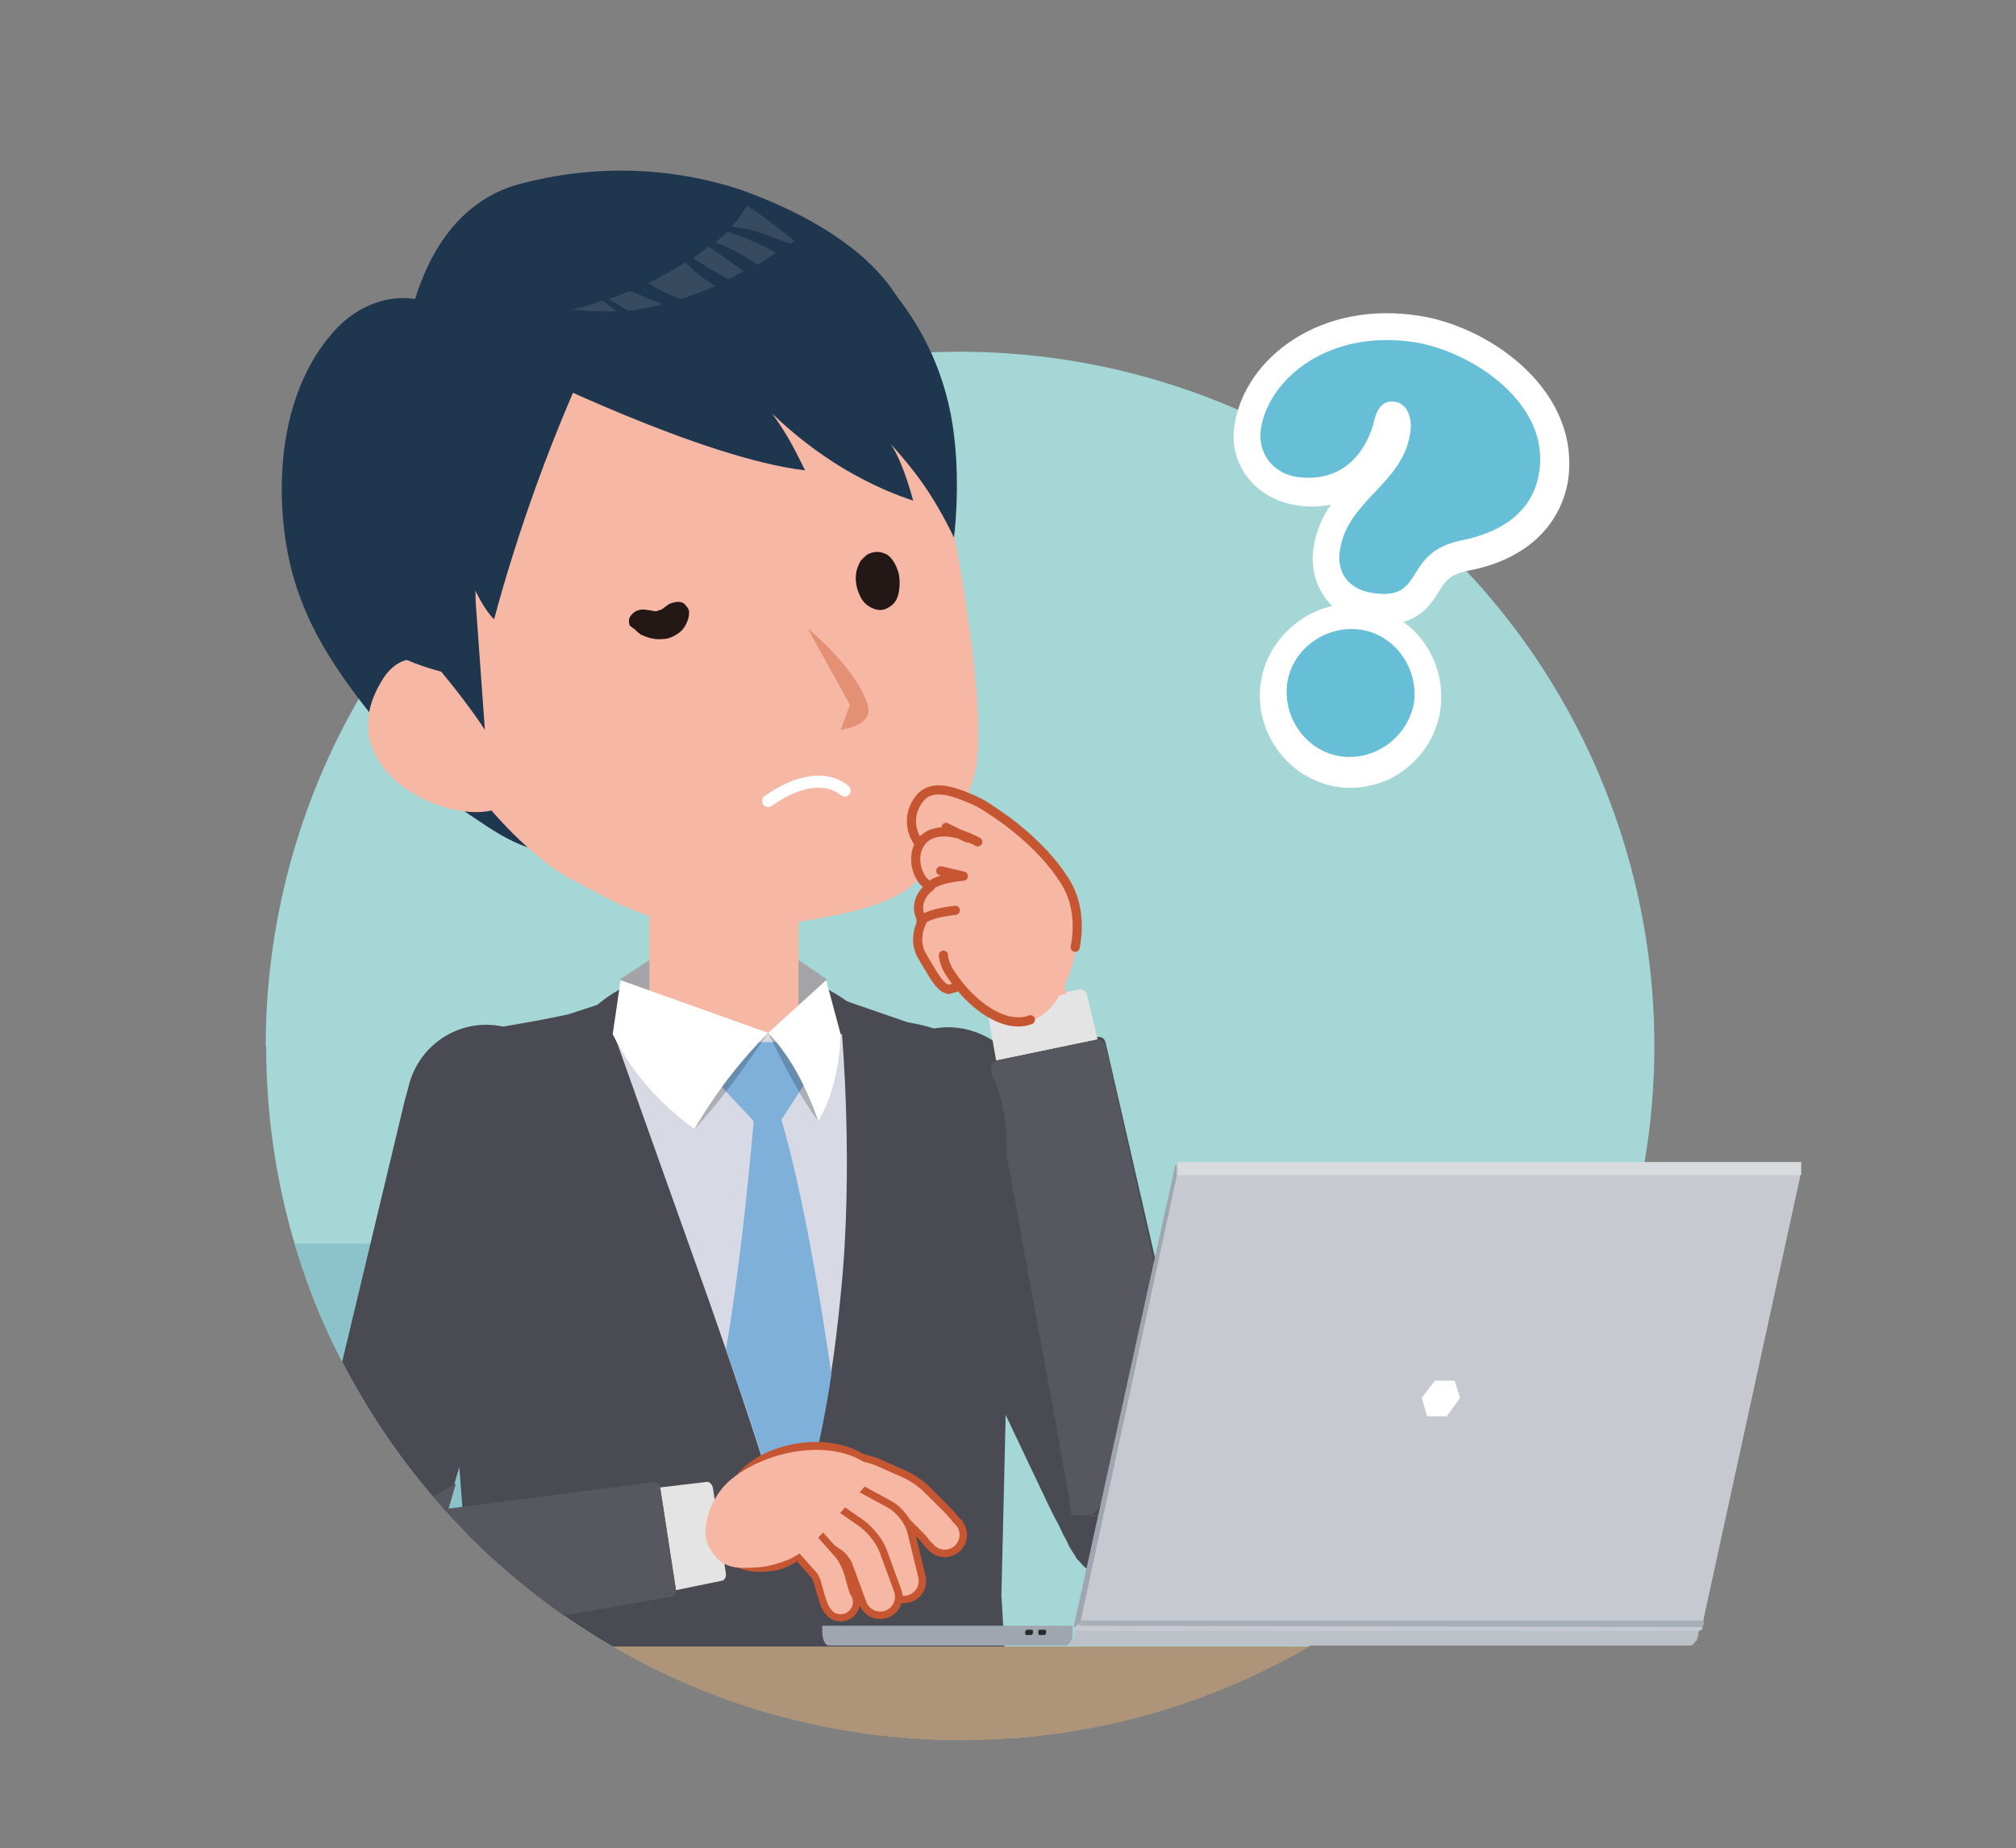 <?xml version="1.0" encoding="utf-8"?>
<!-- Generator: Adobe Illustrator 24.1.2, SVG Export Plug-In . SVG Version: 6.00 Build 0)  -->
<svg version="1.1" id="圖層_1" xmlns="http://www.w3.org/2000/svg" xmlns:xlink="http://www.w3.org/1999/xlink" x="0px" y="0px"
	 viewBox="0 0 153 140.3" style="enable-background:new 0 0 153 140.3;" xml:space="preserve">
<rect x="0" y="0" width="153" height="140.3" fill="#808080" stroke="none"/>
<style type="text/css">
	.st0{clip-path:url(#SVGID_2_);}
	.st1{fill:#A4D7D6;}
	.st2{fill:#8A93AA;}
	.st3{opacity:0.4;}
	.st4{fill:#8CC2CA;}
	.st5{opacity:0.6;}
	.st6{fill:#494A52;}
	.st7{fill:#E4E4E4;}
	.st8{fill:#F6B8A4;}
	.st9{fill:#57585F;}
	.st10{fill:#584042;}
	.st11{fill:#929297;}
	.st12{opacity:0.3;}
	.st13{opacity:0.5;}
	.st14{fill:#D7D9E4;}
	.st15{fill:#7FB0D9;}
	.st16{fill:#A4A4A8;}
	.st17{fill:#FFFFFF;}
	.st18{opacity:0.2;}
	.st19{fill:#040000;}
	.st20{fill:#1E364E;}
	.st21{opacity:0.4;fill:#C65631;}
	.st22{fill:#364A60;}
	.st23{fill:#231815;}
	.st24{fill:none;stroke:#FFFFFF;stroke-width:0.918;stroke-linecap:round;stroke-linejoin:round;stroke-miterlimit:10;}
	.st25{fill:#C65631;}
	.st26{fill:none;stroke:#C65631;stroke-width:3.381;stroke-linecap:round;stroke-linejoin:round;stroke-miterlimit:10;}
	.st27{fill:none;stroke:#F6B8A4;stroke-width:2.249;stroke-linecap:round;stroke-linejoin:round;stroke-miterlimit:10;}
	.st28{fill:none;stroke:#C65631;stroke-width:2.94;stroke-linecap:round;stroke-linejoin:round;stroke-miterlimit:10;}
	.st29{fill:none;stroke:#F6B8A4;stroke-width:1.852;stroke-linecap:round;stroke-linejoin:round;stroke-miterlimit:10;}
	.st30{fill:none;stroke:#C65631;stroke-width:0.695;stroke-linecap:round;stroke-linejoin:round;stroke-miterlimit:10;}
	.st31{fill:#AE957A;}
	.st32{fill:#66BFD6;}
	.st33{fill:#9FA6AF;}
	.st34{fill:#BCC1C7;}
	.st35{fill:#2B2B2B;}
	.st36{fill:#C6CAD0;}
	.st37{fill:#A9AFB7;}
	.st38{fill:#D9DCDF;}
</style>
<g>
	<g>
		<defs>
			<path id="SVGID_1_" d="M20.2,79.4c0,9.5,2.5,18.5,7,26.2c9.1,15.8,26.2,26.5,45.7,26.5c29.1,0,52.7-23.6,52.7-52.7
				c0-15.6-6.8-29.7-17.6-39.3l-0.3-47.2H0.4v86.5H20.2z"/>
		</defs>
		<clipPath id="SVGID_2_">
			<use xlink:href="#SVGID_1_"  style="overflow:visible;"/>
		</clipPath>
		<g class="st0">
			
				<ellipse transform="matrix(0.707 -0.707 0.707 0.707 -34.815 74.796)" class="st1" cx="72.9" cy="79.4" rx="52.7" ry="52.7"/>
			<g id="XMLID_7251_">
				<g>
					<g>
						<polygon class="st4" points="13.3,98.7 66.2,98.7 75.7,154.1 22.7,154.1 						"/>
						<path class="st4" d="M18.5,154.8L9.1,99.4c-0.2-1.2,0.1-2.5,0.9-3.5c0.8-1,2-1.5,3.2-1.5h53c2.1,0,3.8,1.5,4.2,3.5l9.4,55.5
							c0.2,1.2-0.1,2.5-0.9,3.5c-0.8,1-2,1.5-3.2,1.5h-53C20.6,158.4,18.9,156.9,18.5,154.8z M62.6,102.9H18.3l8,47h44.3L62.6,102.9
							z"/>
					</g>
					<g>
						<g>
							<path class="st4" d="M22.7,158.4h29.2c2.3,0,4.3-1.9,4.3-4.3c0-2.3-1.9-4.3-4.3-4.3H26.3L17.5,98c-0.4-2.3-2.6-3.9-4.9-3.5
								c-2.3,0.4-3.9,2.6-3.5,4.9l9.4,55.5C18.9,156.9,20.6,158.4,22.7,158.4z"/>
						</g>
						<g class="st5">
							<path class="st4" d="M22.7,158.4h29.2c2.3,0,4.3-1.9,4.3-4.3c0-2.3-1.9-4.3-4.3-4.3H26.3L17.5,98c-0.4-2.3-2.6-3.9-4.9-3.5
								c-2.3,0.4-3.9,2.6-3.5,4.9l9.4,55.5C18.9,156.9,20.6,158.4,22.7,158.4z"/>
						</g>
					</g>
				</g>
			</g>
			<g>
				<g>
					<g>
						<g>
							<path class="st6" d="M69.5,78.5c-3.1,1.4-4.5,5.1-3,8.2l7.4,15.6l3.8,8l1.9,4l0.5,1c0.2,0.3,0.4,0.8,0.6,1.2
								c0.1,0.2,0.3,0.5,0.4,0.8l0.3,0.5l0.2,0.3l0.1,0.2l0.1,0.1l0.1,0.1c0.2,0.2,0.3,0.4,0.5,0.5c0,0,0.3,0.3,0.6,0.5
								c0.3,0.2,0.5,0.4,0.8,0.5c0,0,1.2,0.6,2.2,0.6c0.5,0,1,0,1.5-0.1c0.5-0.1,0.9-0.3,1.3-0.5c0.4-0.2,0.9-0.6,1.2-0.9
								c0.2-0.2,0.3-0.4,0.5-0.6c0.1-0.2,0.3-0.5,0.3-0.5c0.2-0.3,0.3-0.6,0.4-0.9c0.1-0.3,0.2-0.7,0.3-0.9l0.1-0.4
								c0-0.2,0.1-0.5,0.1-0.7c0-0.2,0-0.5,0-0.8c-0.1-0.8-0.1-1.2-0.2-1.7l-0.1-0.7l-0.1-0.6l-0.5-2.2l-1-4.3l-2-8.7l-3.9-17
								c-0.1-0.3-0.3-0.4-0.6-0.4l-7.7,1.6c-0.3,0.1-0.4,0.3-0.4,0.6l3.1,17.2l1.6,8.8l0.8,4.4l0.4,2.2l0.2,0.9c0,0.1,0,0.3,0,0.3
								l0,0.1l0,0c0,0,0,0,0,0l0.7,0c0.9-0.1,1.6-0.1,2.4,0c0.4,0,0.6,0,0.9,0c0.1,0,0.3,0,0.4,0.1c0.1,0,0.2,0,0.3,0
								c0.1,0,0.2,0.1,0.2,0.1c0,0,0.1,0,0.1,0.1c0,0.1,0,0,0,0c0,0,0,0,0.1-0.1c0-0.1,0.1-0.2,0.1-0.2c0.1-0.1,0.1-0.1,0.2-0.2
								c0.2-0.2,0.4-0.4,0.6-0.6l0.2-0.1l0.2-0.2l0.5-0.4c0.3-0.2,0.6-0.4,1-0.6c0.2-0.1,0.4-0.2,0.6-0.4l0.5-0.3l0,0l-0.1-0.2
								l-0.3-0.8l-0.4-1l-1.7-4.1l-3.4-8.2l-6.7-16C76.3,78.6,72.6,77.1,69.5,78.5z"/>
							<path class="st7" d="M75,77.1l0.6,3.4l7.7-1.6l-0.8-3.4c-0.1-0.3-0.3-0.4-0.6-0.4l-6.5,1.3C75.1,76.6,74.9,76.8,75,77.1z"/>
							
								<rect x="75.7" y="71.4" transform="matrix(0.98 -0.201 0.201 0.98 -13.223 17.231)" class="st8" width="4.8" height="4.5"/>
						</g>
						<path class="st9" d="M83.9,79.3c-0.1-0.3-0.3-0.4-0.6-0.4l-7.7,1.6c-0.3,0.1-0.4,0.3-0.4,0.6l3.3,18.1l1.7,9.2L81,113l0.2,1.1
							c0,0.3,0.1,0.6,0.1,0.8c0,0.1,0,0.1,0,0.1l0,0l0.7,0l0.4,0l0.3,0l0.6,0c0.4,0,0.8,0,1.2,0c0.3,0,0.6,0,0.9,0.1
							c0.1,0,0.3,0.1,0.4,0.1c0.1,0,0.2,0,0.3,0.1c0.2,0.1,0.3,0.1,0.3,0.2c0,0,0-0.1,0-0.1c0,0,0.1-0.2,0.1-0.2
							c0.1-0.1,0.1-0.1,0.2-0.2c0.1-0.1,0.2-0.2,0.3-0.3c0.2-0.2,0.4-0.4,0.7-0.6c0.3-0.3,0.6-0.5,1-0.7c0.4-0.2,0.7-0.4,1.1-0.7
							l0.5-0.3l0,0l0-0.1c-0.1,0.1-0.1,0.2-0.2,0.2l0,0l-0.2,0.1l-0.4,0.3c-0.2,0.1-0.5,0.3-0.7,0.4c-0.4,0.3-0.9,0.7-1.3,0.9
							c-0.3,0.2-0.6,0.5-0.9,0.8c-0.2,0.1-0.3,0.5-0.3,0.5c0,0-0.1-0.1-0.4-0.2c-0.2,0-0.7-0.2-1.1-0.2c-0.3,0-0.9,0-1.5,0l-0.4,0
							l-0.2,0l-0.1,0c0,0,0,0,0,0c0,0,0.1,0,0.1,0c0.1-0.1,0.2-0.1,0.3-0.2c0.2-0.2,0.4-0.4,0.5-0.7c0.3-0.5,0.7-1.1,1-1.7l1-1.8
							l3.8-7.1L83.9,79.3z"/>
					</g>
					<g>
						<g>
							<g>
								<g>
									<path class="st6" d="M63.4,153.5H46.5c-5,0-8.3-0.5-11.1-3.7c-1.4-1.5-2-7.6-1.1-13.5c0.5-3.1,1-2.7,4.1-2.7H72
										c2.2,0,2.3,0,2.9,1.4c0.4,0.8,1.2,9.8-0.8,13.4C72.8,150.8,70.5,153.5,63.4,153.5z"/>
								</g>
								<g>
									<g>
										<rect x="36" y="135.3" class="st10" width="37.7" height="3"/>
									</g>
									<g>
										<rect x="44.4" y="134.7" class="st6" width="1.2" height="4"/>
									</g>
									<g>
										<rect x="51.5" y="134.7" class="st6" width="1.2" height="4"/>
									</g>
									<g>
										<path class="st11" d="M55,134.8v3.9c0,0.3,0.2,0.5,0.5,0.5h4.3c0.3,0,0.5-0.2,0.5-0.5v-1.6h0.8v-0.7h-0.8v-1.6
											c0-0.3-0.2-0.5-0.5-0.5h-4.3C55.3,134.3,55,134.5,55,134.8z M55.9,135.5c0-0.2,0.2-0.3,0.3-0.3h2.8c0.2,0,0.3,0.1,0.3,0.3
											v0.9h-1v0.7h1v0.9c0,0.2-0.2,0.3-0.3,0.3h-2.8c-0.2,0-0.3-0.1-0.3-0.3V135.5z"/>
									</g>
									<g>
										<rect x="62.9" y="134.7" class="st6" width="1.2" height="4"/>
									</g>
									<g>
										<rect x="69.2" y="134.7" class="st6" width="1.2" height="4"/>
									</g>
								</g>
							</g>
							<g class="st12">
								<path class="st6" d="M73.1,149.8c-2,0.5-4.5,1.1-11.8,1.1c-3.3,0-4-2.4-4.2-3l-0.7,0.5c-0.3,1.1-1.6,2.5-3.3,2.5
									c-0.2,0-2.7,0-3,0c-6.8-0.2-12.1-1.1-12.1-1.1l3.1-9.2l31.3-0.4L73.1,149.8z"/>
							</g>
							<g>
								<path class="st6" d="M68.9,77.6l-8.7-3c-2.9-1-6.1-1.1-9.1-0.2l-8,2.6c0,0-1.8,0.4-4.2,0.8c-5.2,0.8-8.2,4.3-6.1,12.6
									l1.5,13.7l1.3,16.9l-4.5,28.7l7.1,0H51c3.8,0,5.5-1.3,6.2-2c0.6-0.6,0.8-1.1,1.1-1.8l1.1-3.7l0.9,3.6
									c0.7,2.5,2.5,3.8,4.9,3.8l8.1,0h4.4L76,121.1l0.4-16.9l-0.1-14.3C76.8,83.7,75.8,78.7,68.9,77.6z"/>
							</g>
							<g>
								<g>
									<path class="st6" d="M46.6,78.5c2.5,5.9,4.1,11.2,6.4,17.7c2.6,7.6,4.6,13.7,6.8,21.1c-9.4-10.9-19-29.4-19-29.4l4.8-4.3
										l-3.6-2.4c2.4-5.1,4.1-5.6,7.1-7.2L46.6,78.5z"/>
								</g>
								<g class="st12">
									<path class="st6" d="M46.6,78.5c2.5,5.9,4.1,11.2,6.4,17.7c2.6,7.6,4.6,13.7,6.8,21.1c-9.4-10.9-19-29.4-19-29.4l4.8-4.3
										l-3.6-2.4c2.4-5.1,4.1-5.6,7.1-7.2L46.6,78.5z"/>
								</g>
							</g>
							<g>
								<g>
									<path class="st6" d="M64.2,94.9c-0.4,8-1.9,15.9-4.5,22.4c9.1-13.7,10.8-30.4,10.8-30.4l-4.8-3.2l3.1-2.3
										c-2.1-5.2-7.9-7.2-7.9-7.2s2.7,0.8,2.9,4.2C64.1,81.6,64.5,90,64.2,94.9z"/>
								</g>
								<g class="st12">
									<path class="st6" d="M64.2,94.9c-0.4,8-1.9,15.9-4.5,22.4c9.1-13.7,10.8-30.4,10.8-30.4l-4.8-3.2l3.1-2.3
										c-2.1-5.2-7.9-7.2-7.9-7.2s2.7,0.8,2.9,4.2C64.1,81.6,64.5,90,64.2,94.9z"/>
								</g>
							</g>
							<g class="st13">
								<path class="st6" d="M58.5,121.4c0,0.6,0.5,1.1,1.1,1.1s1.1-0.5,1.1-1.1c0-0.6-0.5-1.1-1.1-1.1S58.5,120.8,58.5,121.4z"/>
							</g>
							<g class="st13">
								<path class="st6" d="M58.5,128.5c0,0.6,0.5,1.1,1.1,1.1s1.1-0.5,1.1-1.1c0-0.6-0.5-1.1-1.1-1.1S58.5,127.9,58.5,128.5z"/>
							</g>
							<g>
								<g>
									<path class="st14" d="M46.6,78.5l11.8-0.1l5.5,0.1c0,0,0.9,10.3-0.1,19.8c-0.8,8.3-2.2,14.4-4,19
										c-0.3-1.5-2.6-8.9-5.9-18.3C50.7,90,46.6,78.5,46.6,78.5z"/>
								</g>
								<g>
									<path class="st15" d="M61.3,81.9l-2,3.1c1.5,5,2.9,13.1,3.8,19.3c-0.8,5.3-1.9,9.6-3.2,13l-0.1-0.1
										c-0.3-1.5-2.1-7.2-4.7-14.8c1-5.8,1.7-12.8,2.1-17.3l-2.7-2.9l2.5-3.1h2.9L61.3,81.9z"/>
								</g>
								<g>
									<polygon class="st16" points="60.5,72.8 49.4,72.8 47.1,74.3 47.1,78.4 63.4,78.4 62.7,74.3 									"/>
								</g>
								<g>
									<rect x="49.3" y="64.8" class="st8" width="11.3" height="13.6"/>
								</g>
								<g>
									<g>
										<polygon class="st8" points="60.6,64.8 49.3,64.8 49.3,76.1 60.6,71.3 										"/>
									</g>
									<g class="st3">
										<polygon class="st8" points="60.6,64.8 49.3,64.8 49.3,76.1 60.6,71.3 										"/>
									</g>
								</g>
								<g>
									<path class="st17" d="M58.3,78.4c-2,2-3.9,4.4-5.6,7.3c-3-2.2-4.9-4.6-6.2-7.2l0.6-4.1L58.3,78.4z"/>
								</g>
								<g class="st18">
									<path class="st19" d="M58.3,78.4c-2,2-3.9,4.4-5.6,7.3C54.7,83.6,56.5,81,58.3,78.4z"/>
								</g>
								<g>
									<path class="st17" d="M58.3,78.4c1.7,1.8,2.9,4.1,3.8,6.7c1-1.7,1.6-3.9,1.7-6.6l-1.1-4.1L58.3,78.4z"/>
								</g>
								<g class="st18">
									<path class="st19" d="M58.3,78.4c1.7,1.8,2.9,4.1,3.8,6.7C60.9,83.5,59.6,81.1,58.3,78.4z"/>
								</g>
							</g>
						</g>
					</g>
					<g>
						<g>
							<path class="st6" d="M38.5,78c-3.3-0.9-6.7,1.1-7.5,4.5l-0.3,1.1L23.9,112l-0.9,3.6l-0.2,0.9c-0.2,0.8-0.3,1.7-0.2,2.8
								c0.1,1.1,0.6,2.4,1.5,3.4c0.9,1.1,2.1,1.8,3.2,2.1c1.1,0.3,2.1,0.3,2.9,0.2c0.5-0.1,0.5-0.1,0.7-0.1l0.4-0.1l1.8-0.3l3.6-0.7
								l14.2-2.6c0.3,0,0.4-0.3,0.4-0.5l-1.2-7.8c0-0.3-0.3-0.4-0.5-0.4l-14.4,1.9l-3.6,0.5l-1.8,0.2l-0.5,0.1l-0.2,0l-0.1,0l0,0
								l0.3,1.9l0,0.2c0.1,0.4,0,0.8-0.1,1.1c-0.1,0.3-0.2,0.4-0.2,0.3c0,0,0.2-0.1,0.5-0.1c0.3,0,0.7,0,1.2,0.1l1.9,0.5l0,0l0,0
								l0-0.1l0-0.1l0.1-0.2l0.1-0.4l1-3.5l8.4-28l0.3-1.1C43.7,82.3,41.8,78.9,38.5,78z"/>
							<path class="st7" d="M53.5,112.5l-3.4,0.4l1.2,7.8l3.4-0.7c0.3,0,0.4-0.3,0.4-0.5l-1-6.6C54,112.6,53.8,112.4,53.5,112.5z"/>
							
								<rect x="54.6" y="113.4" transform="matrix(0.988 -0.156 0.156 0.988 -17.328 10.252)" class="st8" width="4.5" height="4.8"/>
						</g>
						<path class="st9" d="M50.9,121.2c0.3,0,0.4-0.3,0.4-0.5l-1.2-7.8c0-0.3-0.3-0.4-0.5-0.4l-15.5,2l-3.9,0.5l-1,0.1l-0.1,0
							l-0.1,0l0.3,1.9c0,0.1,0,0.2,0,0.4c0,0.1,0,0.2,0,0.3c0,0.1,0,0.2,0,0.3c-0.1,0.4-0.2,0.5-0.2,0.6c0,0,0.1-0.1,0.4-0.1
							c0.3-0.1,0.7,0,1.2,0.1l0.1,0c3.8,1,1.1,0.3,1.9,0.5l0,0l0,0l0,0l0-0.1l0.1-0.2l0.1-0.5l0.6-1.9l1.1-3.8l-6.3,3.6l-1.6,0.9
							c-0.5,0.2-1.2,0.8-1.5,1.8c-0.4,1-0.2,2.6,0.8,3.8c1,1.3,2.4,2,3.7,2.3c0.3,0,0.6-0.1,0.9-0.1l0.3-0.1l0.7-0.1l1.3-0.2
							l2.6-0.5l5.2-1L50.9,121.2z"/>
					</g>
					<g>
						<g>
							<g>
								<g>
									<g>
										<g id="XMLID_00000114067418579778795860000014957316981500107431_">
											<g>
												<path class="st20" d="M29.1,55.4c3.6-2.6,6.4-8.3,10.7-9.8c4.5-1.8,9.7-2.4,14.4-3.3c2.3-0.4,4.7-0.8,6.9-0.5
													C63.4,42.2,70,47.8,73,48l-1.8-14c-1.3-3.8-1-7.7-2.9-11.1c-2.6-4.6-8.7-7.3-12.1-8.5c-4.5-1.5-10.3-2.1-16.5-0.5
													c-3.7,0.9-6.6,3.7-8.2,8.8c-1.6-0.3-4.2,0.2-6.2,2.5c-2.6,2.9-4.4,7.8-3.8,14.4C22.1,46.1,25,50.4,29.1,55.4z"/>
												<path class="st20" d="M33.3,60.3c3.7,2.3,5.6,4.3,9.3,4.5l-3.9-5.3L33.3,60.3z"/>
												<path class="st8" d="M70.3,30.2c2,8.9,4.6,22.5,3.8,27.9c-0.2,1.6-2.5,7.6-5.4,9.5c-1.8,1.2-4.7,1.8-7.6,2.3
													c-10,1.8-13.9-1.2-17.8-3.2c-2.4-1.2-6.5-5.2-8.2-8.2c-3.4-5.9-5-13.8-6-19.6c-1.2-7.1,5.5-17.6,18.3-19.9
													C60.3,16.6,68.8,23.6,70.3,30.2z"/>
												<path class="st8" d="M36.4,55c-1.1-4.2-5.4-7-7.5-3.2c-3.8,6.4,4.5,10.7,8.5,9.7C40.9,60.5,36.8,56.4,36.4,55z"/>
												<path class="st20" d="M58.7,17.4c-7-1.2-13.7-3-23,4.8c-9.3,7.8-7.6,23-5.9,24.7c4.6,4.7,7,8.5,7,8.5l-0.7-9.7
													c-0.2-7.5,1.4-13.1,3.5-17.7c0,0,13.7,6.8,21.5,7.7c-0.6-1.2-1.3-2.7-2.5-4.3c1.7,1.6,5.3,4.8,10.7,6.6
													c0,0-0.7-2.8-1.7-4.3c1.8,2,3.2,3.8,4.8,7.1c0,0,0.5-3.8,0-7.8c-0.5-4.2-2.3-8.8-6.4-12.8C66.1,20.1,61.9,18,58.7,17.4z
													"/>
												<path class="st20" d="M26.4,47.1c-4-3.7-4.6-11.9-2.5-16.4c1-2.1,3.4-2.3,4.5-2L45,26.5c0,0-4.3,8.6-7.5,20.5
													c0,0-2.4-2-3.6-10.2c0,0,1.3,8.3,1,14.5C31.8,50.7,28.8,49.5,26.4,47.1z"/>
												<path class="st21" d="M63.8,55.4l0.7-1.9l-3.2-5.8c3.4,2.9,4.5,5.2,4.6,6.1C66.1,55.1,63.8,55.4,63.8,55.4z"/>
											</g>
											<g>
												<path class="st22" d="M50.3,23.1c-0.9,0.2-1.7,0.4-2.6,0.5c-0.5-0.3-1-0.6-1.5-0.9c0.6-0.2,1.1-0.4,1.6-0.6
													C48.7,22.4,49.5,22.8,50.3,23.1z"/>
												<path class="st22" d="M45.7,22.8c0.4,0.3,0.8,0.6,1.1,0.8c-1.2,0.1-2.3,0-3.5-0.1C44.1,23.4,44.9,23.1,45.7,22.8z"/>
												<path class="st22" d="M52.6,19.6c0.4-0.3,0.8-0.6,1.2-0.9c0.8,0.6,1.7,1.2,2.5,1.8c0,0,0.1,0.1,0.1,0.1
													c-0.4,0.2-0.7,0.4-1.1,0.6C54.4,20.7,53.5,20.2,52.6,19.6z"/>
												<path class="st22" d="M52,19.9c0.7,0.7,1.4,1.3,2.3,1.8c-0.9,0.4-1.7,0.7-2.6,1c-0.9-0.3-1.7-0.7-2.5-1.2
													C50.2,21,51.1,20.5,52,19.9z"/>
												<path class="st22" d="M58.9,19.2c-0.5,0.3-0.9,0.6-1.4,0.9c-1-0.7-2.1-1.3-3.2-1.7c0.3-0.3,0.6-0.5,0.9-0.8
													C56.5,18,57.7,18.5,58.9,19.2z"/>
												<path class="st22" d="M60.3,18.3c-0.1,0.1-0.2,0.1-0.3,0.2c-0.8-0.3-1.7-0.6-2.5-0.9c-0.6-0.2-1.3-0.3-2-0.4
													c0.5-0.5,0.9-1.1,1.2-1.6C57.9,16.4,59.1,17.3,60.3,18.3z"/>
											</g>
										</g>
									</g>
								</g>
								<g>
									<g id="左目普通_2_00000178168322858115565630000004440179227631979397_">
										<path class="st23" d="M66.3,46.2c0.5,0.2,0.9,0.1,1.3-0.2c0.3-0.2,0.5-0.5,0.6-1c0.1-0.5,0.1-1,0-1.5
											c-0.1-0.3-0.2-0.6-0.4-0.9c-0.2-0.3-0.4-0.5-0.7-0.6c-0.5-0.2-0.9-0.1-1.3,0.1c-0.2,0.2-0.5,0.4-0.6,0.7
											c-0.4,0.8-0.3,1.7,0.1,2.5C65.5,45.7,65.8,46,66.3,46.2z"/>
									</g>
								</g>
								<g>
									<path class="st23" d="M48.1,47.7c0.2,0.2,0.4,0.4,0.6,0.5c0.3,0.1,0.8,0.4,1.7,0.3c0.2,0,0.5-0.1,0.7-0.2
										c0.4-0.2,0.8-0.5,1-1c0.1-0.2,0.2-0.5,0.2-0.8c0-0.3-0.2-0.5-0.4-0.7c-0.3-0.2-0.7-0.1-1,0c-0.3,0.1-0.5,0.4-0.8,0.5
										c-0.1,0-0.2,0.1-0.3,0.1c-0.2,0-0.5-0.1-0.7-0.1c-0.4-0.1-0.9,0-1.2,0.4c-0.2,0.2-0.2,0.5-0.1,0.8
										C48,47.6,48,47.7,48.1,47.7z"/>
								</g>
								<g>
									<path class="st24" d="M64.1,60c-1.5-1.2-3.7-0.7-5.8,0.8"/>
								</g>
							</g>
						</g>
					</g>
					<g>
						<g>
							<path class="st25" d="M61.8,117.5c-0.6,0.5-1.2,1-2,1.4c-1,0.5-2.7,0.5-3.5,0.2c-1.6-0.6-1.8-1.2-2.1-2.2L61.8,117.5z"/>
							<path class="st25" d="M66.5,111.2c-1.3-1.5-3.6-1.9-5.5-1.7c-1.9,0.2-4,1-5.2,2.6L66.5,111.2z"/>
							<g>
								<path class="st26" d="M61.4,111.9l2.9,0c0.5,0,1.3,0.2,1.8,0.4l1.8,0.8c0.5,0.2,1.1,0.6,1.5,1l1.1,1.1
									c0.4,0.4,0.8,0.8,0.9,1c0.2,0.2,0.3,0.3,0.3,0.3"/>
								<path class="st27" d="M61.4,111.9l2.9,0c0.5,0,1.3,0.2,1.8,0.4l1.8,0.8c0.5,0.2,1.1,0.6,1.5,1l1.1,1.1
									c0.4,0.4,0.8,0.8,0.9,1c0.2,0.2,0.3,0.3,0.3,0.3"/>
							</g>
							<g>
								<path class="st26" d="M63.3,113.5l3.5,1.9c0.4,0.2,0.9,0.8,1,1.3l0.8,3.3"/>
								<path class="st27" d="M63.3,113.5l3.5,1.9c0.4,0.2,0.9,0.8,1,1.3l0.8,3.3"/>
							</g>
							<g>
								<path class="st26" d="M61.6,114.7l3,2.1c0.4,0.3,0.9,0.9,1.1,1.4l1.1,3"/>
								<path class="st27" d="M61.6,114.7l3,2.1c0.4,0.3,0.9,0.9,1.1,1.4l1.1,3"/>
							</g>
							<g>
								<path class="st28" d="M60.4,116.2l2.3,2.6c0.2,0.2,0.4,0.7,0.5,1l0.1,0.4c0.1,0.3,0.2,0.7,0.3,1s0.2,0.4,0.2,0.4"/>
								<path class="st29" d="M60.4,116.2l2.3,2.6c0.2,0.2,0.4,0.7,0.5,1l0.1,0.4c0.1,0.3,0.2,0.7,0.3,1s0.2,0.4,0.2,0.4"/>
							</g>
							<path class="st8" d="M55.6,112.2c-1.7,1.3-2.5,3.9-1.8,5.2c0.6,1.1,1.3,1.7,3,1.6c1.2,0,1.9-0.2,3-0.6c1.8-0.8,2.9-2.4,4-3.6
								c1.2-1.4,3.2-2.8,1.8-3.8C63,109.3,58.4,110,55.6,112.2z"/>
						</g>
					</g>
					<g>
						<g>
							<path class="st8" d="M76.4,62.3c-1.3-0.9-1.8-1.3-2.8-1.7c-1.6-0.7-3-1-3.8,0c-0.9,1.1-0.8,2.6,0.1,3.6l3.6,2
								c-1.4,1.2-2.3,3-2.1,5c0.1,0.9,0.3,1.7,0.7,2.5c1,2,2.9,3.4,4.6,3.8c2.3,0.6,4.2-1.5,5-5.6c0.4-2.1,0-3.9-0.9-5.2
								C79.6,64.9,78,63.5,76.4,62.3z"/>
							<path class="st30" d="M81.6,71.9c0.4-2.1,0-3.9-0.9-5.2c-1.1-1.7-2.7-3.2-4.3-4.4c-1.3-0.9-1.8-1.3-2.8-1.7
								c-1.6-0.7-3-1-3.8,0c-0.9,1.1-0.8,2.6,0.1,3.6"/>
							<path class="st8" d="M74.6,64.1c0.2,0.1-3.1-2.1-4.7,0c-0.9,1.3-0.2,2.5,0.6,3.2c0,0-1.5,1-0.6,2.6c0,0-0.8,1.4,0,2.7
								c0.8,1.3,1.3,2.4,2,2.5c0.7,0.1,1-2.4,1-2.4l3.8-7.1L74.6,64.1z"/>
							<path class="st30" d="M74.2,63.9c0,0-2.2-1.3-3.7-0.5c-1.5,0.8-1.2,3.2,0.1,3.9c0,0-1.5,1-0.6,2.6c0,0-0.8,1.4,0,2.7
								c0.8,1.3,1.3,2.4,2,2.5l0.7-0.2"/>
							<path class="st30" d="M72.5,69.1c-0.9,0.1-2.1,0.3-2.6,0.8"/>
							<path class="st30" d="M73.1,66.5c-0.9,0.1-2.1,0.3-2.6,0.8"/>
							<line class="st30" x1="73.1" y1="66.5" x2="71.4" y2="66.1"/>
							<path class="st30" d="M78.2,77.4c-0.5,0.2-1,0.2-1.6,0.1c-1.7-0.4-3.4-1.9-4.6-3.8c-0.4-0.7-0.4-1.2-0.4-1.2"/>
							<line class="st30" x1="71.8" y1="62.8" x2="73.4" y2="63.6"/>
						</g>
					</g>
				</g>
			</g>
			
				<rect x="16.9" y="124.9" transform="matrix(-1 -4.490509e-11 4.490509e-11 -1 140.507 274.273)" class="st31" width="106.7" height="24.4"/>
		</g>
	</g>
</g>
<g>
	<g>
		<path class="st17" d="M107.9,24c-7.7-1.3-13.4,3.2-14.2,8.2c-0.5,2.9,1.4,5.5,4.4,6.1c1,0.2,2,0.2,2.9,0c-0.6,0.9-1.1,1.9-1.3,3.2
			c-0.3,1.8,0.3,3.4,1.4,4.5c-0.9,0.2-1.8,0.6-2.6,1.2c-1.5,1.1-2.5,2.7-2.8,4.5c-0.6,3.7,1.9,7.3,5.6,8c0,0,0,0,0,0
			c1.8,0.3,3.7-0.1,5.2-1.2c1.5-1.1,2.5-2.7,2.8-4.5c0.4-2.7-0.7-5.3-2.8-6.8c1.5-0.4,2.2-1.5,2.7-2.3c0.5-0.8,0.8-1.3,2.3-1.6
			c4.2-0.8,6.9-3.3,7.5-6.8C120,29.7,113.2,24.9,107.9,24z"/>
	</g>
	<g>
		<g>
			<path class="st32" d="M98.4,36.2c-1.8-0.3-3-1.8-2.7-3.7c0.6-3.7,5.1-7.6,11.8-6.5c4.5,0.8,10.2,4.8,9.3,9.9
				c-0.4,2.6-2.4,4.4-5.8,5.1c-4.7,0.9-2.7,4.7-6.9,4c-1.8-0.3-2.7-1.6-2.4-3.3c0.6-3.7,4.7-5,5.3-8.7c0.2-0.9,0-2.3-1.1-2.5
				c-1.2-0.2-1.5,0.9-1.7,1.8C103.3,35.1,101.3,36.6,98.4,36.2z M101.7,57.4c-2.6-0.4-4.4-3-4-5.6c0.4-2.6,3-4.4,5.6-4
				c2.6,0.4,4.4,3,4,5.6C106.8,56,104.3,57.8,101.7,57.4z"/>
		</g>
	</g>
</g>
<g>
	<g>
		<path class="st33" d="M62.4,123.4v0.4c0,0.6,0.2,1.1,0.5,1.1h18c0.1,0,0.1,0,0.2-0.1c0,0,0,0,0.1-0.1c0,0,0.1-0.1,0.1-0.2
			c0,0,0,0,0,0c0.1-0.1,0.1-0.2,0.1-0.3c0-0.1,0-0.3,0-0.4v-0.4H62.4z"/>
		<path class="st34" d="M81,124.9h47.3c0.1,0,0.1,0,0.2-0.1c0,0,0,0,0.1-0.1c0,0,0-0.1,0.1-0.1c0,0,0-0.1,0.1-0.1c0,0,0-0.1,0-0.1
			c0-0.1,0-0.1,0.1-0.2c0,0,0-0.1,0-0.1c0,0,0,0,0,0c0,0,0,0,0,0c0-0.1,0-0.3,0-0.4v-0.4H81.7c0,0-0.1,0-0.1-0.1v0.4
			c0,0.1,0,0.3,0,0.4c0,0.1-0.1,0.2-0.1,0.3c0,0,0,0,0,0c0,0.1-0.1,0.1-0.1,0.2c0,0,0,0-0.1,0.1C81.1,124.9,81.1,124.9,81,124.9z"/>
		<path class="st35" d="M78.9,123.7h0.4c0.1,0,0.1,0.1,0.1,0.2c0,0.1-0.1,0.2-0.1,0.2h-0.4c-0.1,0-0.1-0.1-0.1-0.2
			C78.8,123.8,78.8,123.7,78.9,123.7z"/>
		<path class="st35" d="M77.9,123.7h0.4c0.1,0,0.1,0.1,0.1,0.2c0,0.1-0.1,0.2-0.1,0.2h-0.4c-0.1,0-0.1-0.1-0.1-0.2
			C77.8,123.8,77.9,123.7,77.9,123.7z"/>
		<path class="st36" d="M89.2,88.4l47.4,0c0,0,0,0,0,0.1c0,0,0,0,0,0.1c0,0,0,0,0,0.1c0,0,0,0.1,0,0.1c0,0,0,0,0,0.1
			c0,0.1,0,0.1,0,0.2c0,0,0,0,0,0.1c0,0.1,0,0.2,0,0.2l-7.4,33.9c0,0,0,0.1,0,0.1c0,0,0,0.1,0,0.1c0,0,0,0.1,0,0.1
			c0,0,0,0.1-0.1,0.1c0,0-0.1,0.1-0.1,0.1h-0.1H81.7h0c0,0-0.1,0-0.1-0.1L89.2,88.4z"/>
		<polygon class="st17" points="110.4,104.8 110.8,106.1 109.8,107.5 108.3,107.5 107.9,106.1 108.9,104.8 		"/>
		<path class="st37" d="M81.8,123.4C81.8,123.4,81.8,123.4,81.8,123.4C81.8,123.4,81.8,123.4,81.8,123.4c0.1,0,0.1-0.1,0.1-0.1
			L81.8,123.4c0.1-0.1,0.1-0.1,0.2-0.2h0c0,0,0-0.1,0-0.1h0c0,0,0-0.1,0-0.1h47.3c0,0,0,0.1,0,0.1c0,0,0,0.1,0,0.1c0,0,0,0.1,0,0.1
			c0,0,0,0.1-0.1,0.1c0,0-0.1,0.1-0.1,0.1h-0.1L81.8,123.4C81.7,123.5,81.7,123.5,81.8,123.4z"/>
		<path class="st33" d="M81.9,123.2c0,0,0,0.1-0.1,0.1c0,0,0,0-0.1,0.1c0,0,0,0,0,0c0,0-0.1,0.1-0.1,0.1c0,0-0.1,0-0.1-0.1l7.7-35
			c0,0,0.1,0.1,0.1,0.1c0,0,0,0,0,0.1c0,0,0,0.1,0,0.1c0,0,0,0,0,0.1c0,0.1,0,0.1,0,0.2c0,0,0,0,0,0.1c0,0.1,0,0.2,0,0.2L82,123.1
			C82,123.1,82,123.2,81.9,123.2z"/>
		<path class="st38" d="M89.4,89.2c0-0.1,0-0.2,0-0.2c0,0,0,0,0-0.1c0-0.1,0-0.1,0-0.2c0,0,0-0.1,0-0.1c0,0,0-0.1,0-0.1
			c0,0,0,0,0-0.1c0,0,0,0,0-0.1c0,0,0-0.1-0.1-0.1l47.4,0c0,0,0,0,0,0.1c0,0,0,0,0,0.1c0,0,0,0,0,0.1c0,0,0,0.1,0,0.1c0,0,0,0,0,0.1
			c0,0.1,0,0.1,0,0.2c0,0,0,0,0,0.1c0,0.1,0,0.2,0,0.2h0H89.4z"/>
	</g>
</g>
</svg>
